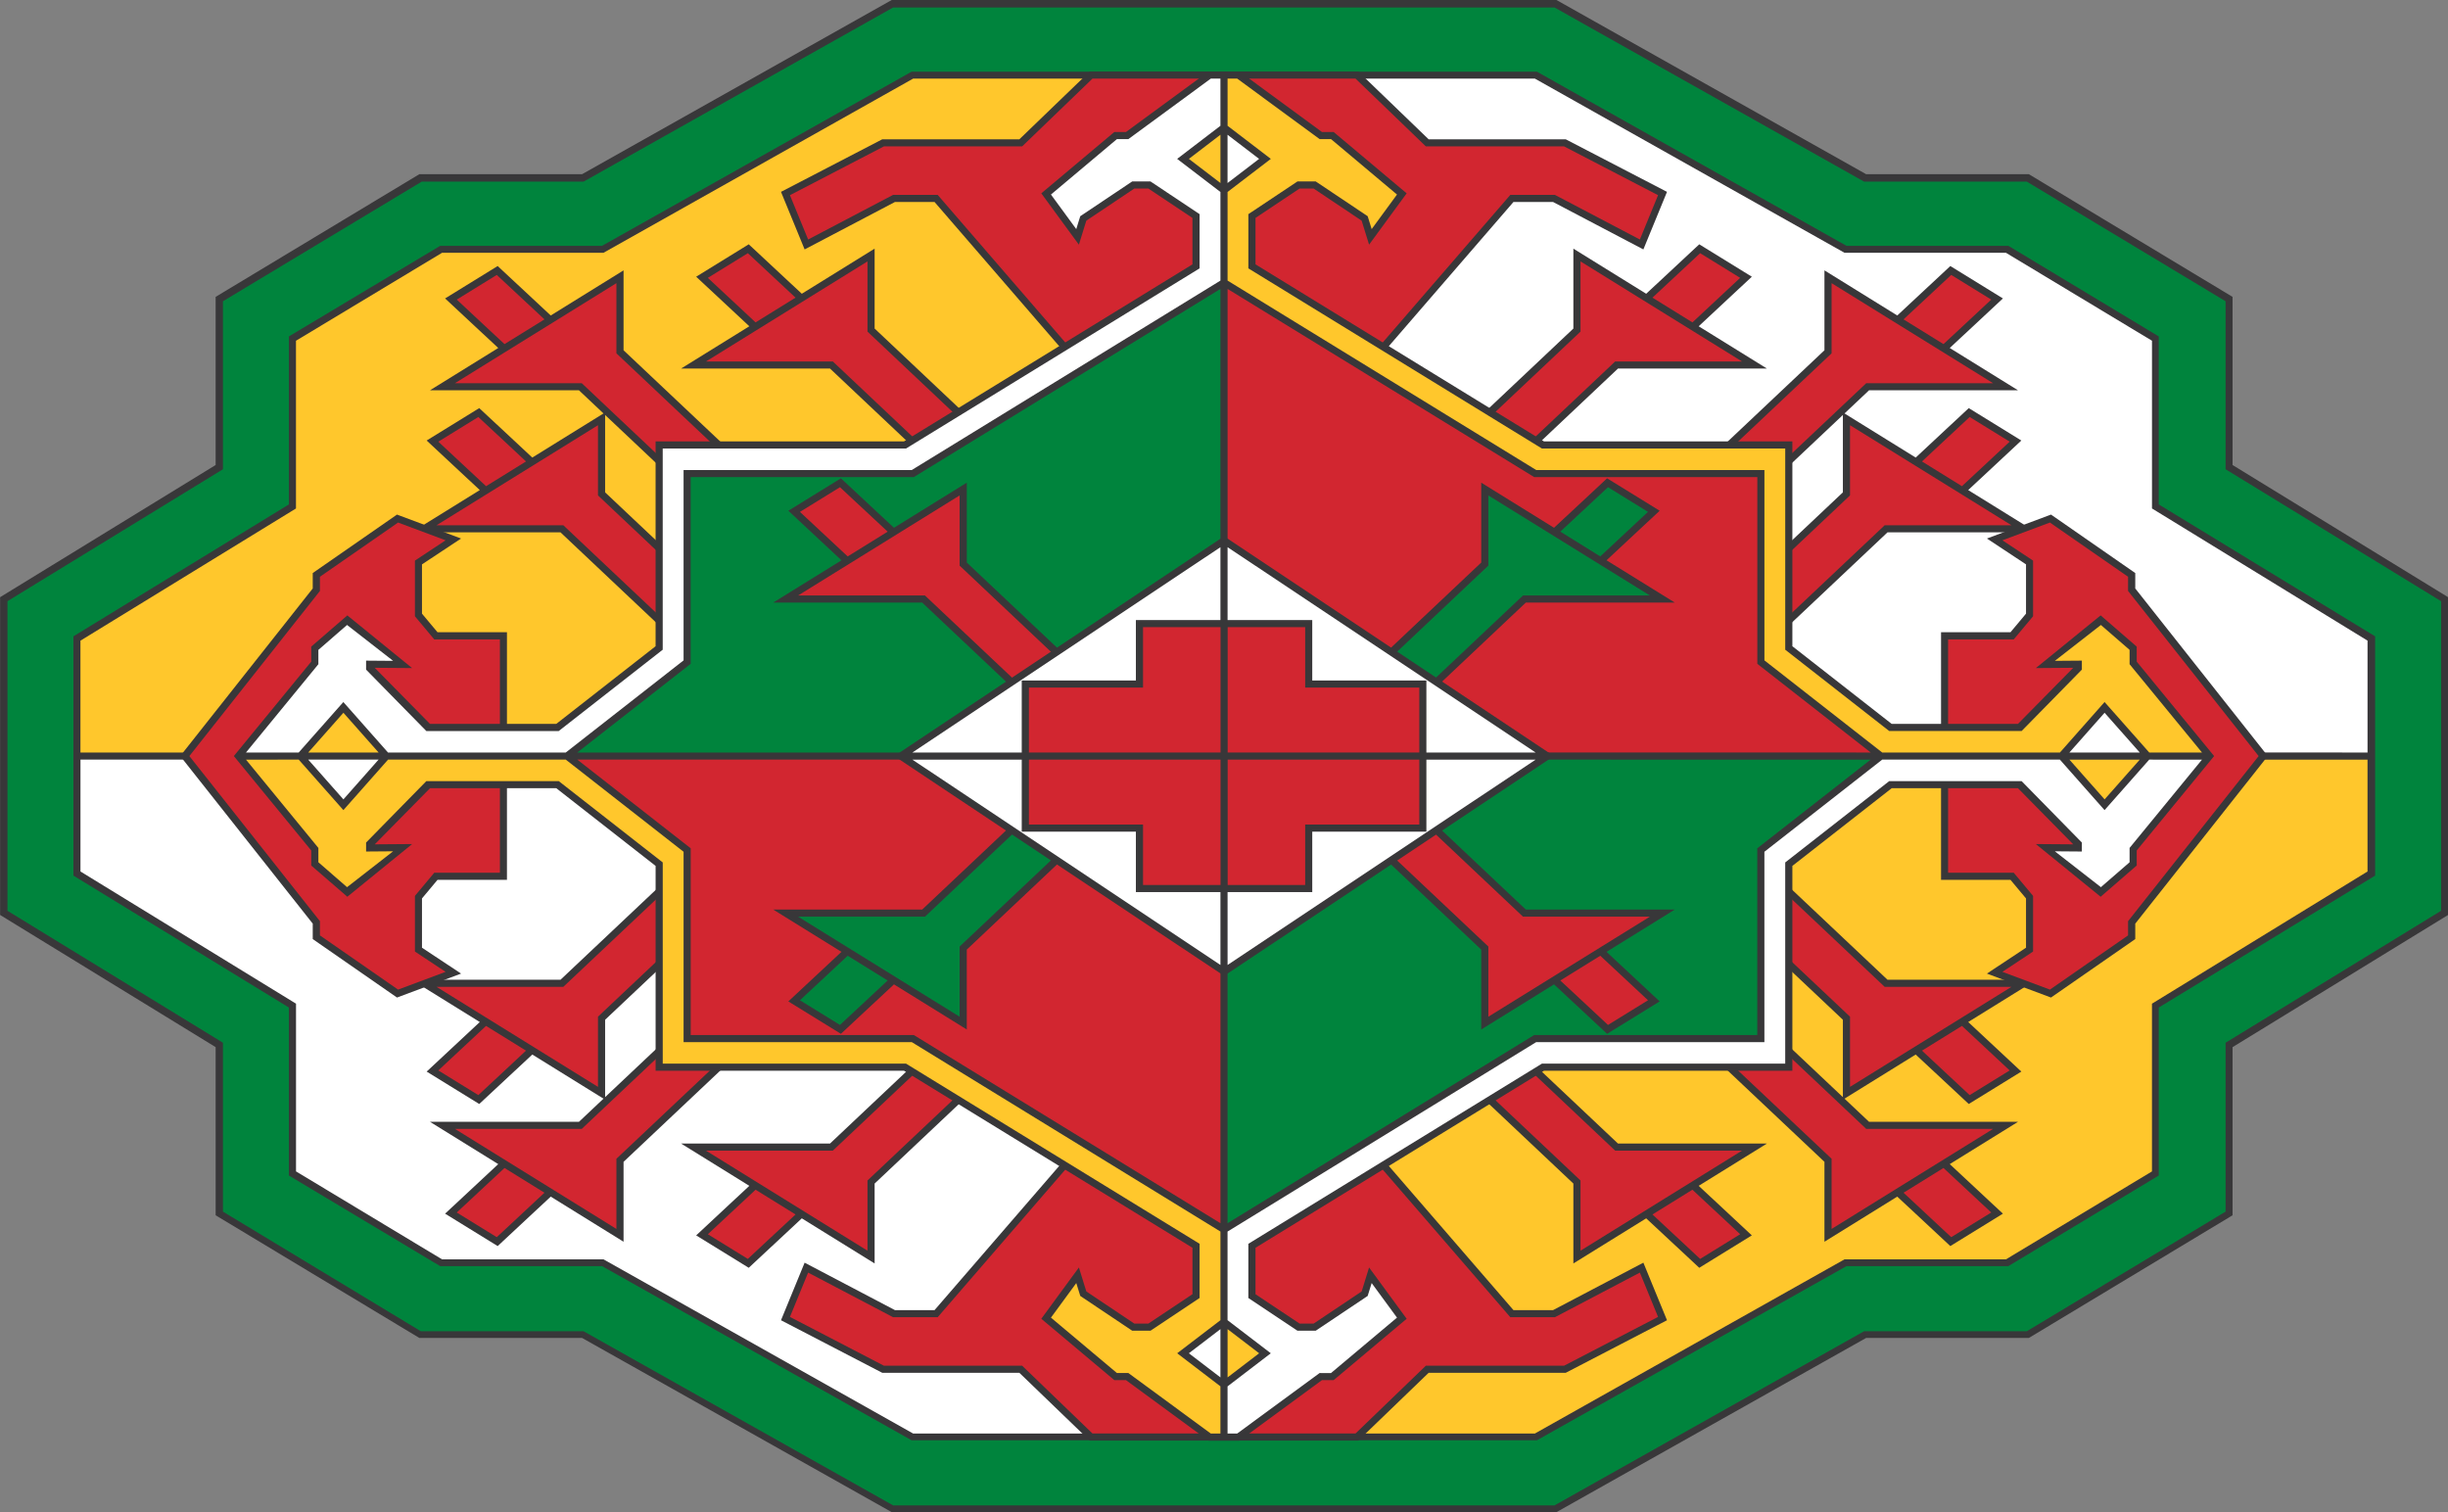 <?xml version="1.0" encoding="UTF-8"?>
<svg width="442.27" height="273.17" version="1.1" xmlns="http://www.w3.org/2000/svg" xmlns:cc="http://creativecommons.org/ns#" xmlns:dc="http://purl.org/dc/elements/1.1/" xmlns:rdf="http://www.w3.org/1999/02/22-rdf-syntax-ns#" xmlns:xlink="http://www.w3.org/1999/xlink">
 <rect width="100%" height="100%" fill="#808080" stroke="none"/>
 <g transform="matrix(3 0 0 3 -345.85 -21.848)" stroke-width=".333">
  <path d="m128.27 70.339-12.981-7.96v-19.135l12.981-7.96v-10.125l12.267-7.387h9.8l18.647-10.489h40.033l18.648 10.489h9.8l12.267 7.387v10.125l12.981 7.96-6e-4 19.135-12.98 7.96v10.125l-12.267 7.387h-9.8l-18.648 10.489h-40.033l-18.647-10.489h-9.8l-12.267-7.387z" fill="#383739"/>
  <path d="m169.07 7.733-18.644 10.487h-9.746l-11.97 7.203v10.116l-12.977 7.945v18.644l12.977 7.945v10.17l11.917 7.203h9.799l18.644 10.487h39.83l18.644-10.487h9.799l11.97-7.203v-10.17l12.977-7.945v-18.644l-12.977-7.945v-10.116l-11.97-7.203h-9.799l-18.644-10.487h-39.83zm1.112 3.866h37.659l18.644 10.487h9.746l9.057 5.455v10.116l13.03 7.945v14.407l-13.03 7.945v10.116l-9.057 5.455h-9.746l-18.644 10.487h-37.659l-18.644-10.487h-9.746l-9.11-5.455v-10.116l-12.977-7.945v-14.407l12.977-7.945v-10.116l9.11-5.455h9.746z" fill="#00843d"/>
  <path d="m188.78 53.025v-41.008h-18.506l-18.649 10.489h-9.722l-8.795 5.296v10.1l-12.98 7.96v6.736l69.081-6.6e-4v41.01h18.506l18.648-10.489h9.722l8.794-5.296v-10.1l12.981-7.96v-6.736z" fill="#ffc72c"/>
  <path d="m120.13 53.025-6e-4 6.736 12.981 7.96v10.1l8.794 5.296h9.722l18.648 10.489h18.506v-41.01l69.081 6.61e-4v-6.736l-12.981-7.96v-10.1l-8.794-5.296h-9.722l-18.648-10.489h-18.506v41.008z" fill="#fff"/>
  <g fill="#383739">
   <g id="carp1h" fill="#383739">
    <g id="carp1q" stroke-width=".333">
     <path d="m148.45 26.28-3.196-2.978-3.166 1.952 3.201 2.984-4.11 2.546h8.969l7.729 7.291 2.473-2.611-7.515-7.089v-4.812z" stroke-width=".333"/>
     <path d="m163.57 24.972-3.196-2.978-3.166 1.952 3.201 2.984-4.11 2.546h8.969l7.729 7.291 2.473-2.611-7.515-7.089v-4.812z" stroke-width=".333"/>
     <path d="m147.34 34.836-3.196-2.978-3.166 1.952 3.2 2.984-4.109 2.546h8.969l7.729 7.291 2.473-2.611-7.515-7.089v-4.812z" stroke-width=".333"/>
     <path d="m189 11.589h-8.093l-4.235 4.081h-8.255l-6.1 3.166 1.423 3.466 5.44-2.857h2.383l8.341 9.647 9.097-5.54z" stroke-width=".333"/>
     <path d="m145.2 23.838 2.872 2.677-2.406 1.49-2.876-2.681zm7.205 0.495v4.227l7.337 6.922-1.884 1.99-7.541-7.114h-7.636l9.724-6.024z" fill="#d22630" stroke-width=".333"/>
     <path d="m160.32 22.529 2.872 2.677-2.406 1.49-2.875-2.681zm7.205 0.495v4.227l7.337 6.922-1.884 1.99-7.541-7.114h-7.636l9.724-6.025z" fill="#d22630" stroke-width=".333"/>
     <path d="m144.09 32.393 2.871 2.677-2.406 1.49-2.875-2.681zm7.205 0.495v4.227l7.337 6.922-1.883 1.99-7.541-7.114h-7.636l9.724-6.025z" fill="#d22630" stroke-width=".333"/>
     <path d="m188.78 12.017h-7.706l-4.235 4.081h-8.324l-5.66 2.938 1.095 2.669 5.117-2.687h2.685l8.232 9.521 8.796-5.356z" fill="#d22630" stroke-width=".333"/>
    </g>
    <use transform="matrix(1 0 0 -1 0 105.62)" width="100%" height="100%" stroke-width=".333" xlink:href="#carp1q"/>
    <path d="m143.05 39.711-3.859-1.442-0.092 0.064-4.982 3.457v0.929l-7.98 10.091 7.98 10.091v0.93l5.075 3.521 3.859-1.442-2.355-1.559v-2.967l0.936-1.12h4.181v-14.909h-4.181l-0.936-1.12v-2.967z" stroke-width=".333"/>
    <path d="m134.55 42.014 4.706-3.265 2.862 1.069-1.847 1.223v3.352l1.164 1.392h3.953v14.053h-3.953l-1.164 1.392v3.352l1.847 1.223-2.862 1.069-4.706-3.265 6e-4 -0.855-7.863-9.943 7.863-9.943z" fill="#d22630" stroke-width=".333"/>
   </g>
   <use transform="matrix(-1 0 0 1 377.99 0)" width="100%" height="100%" xlink:href="#carp1h"/>
   <path d="m136.2 61.282-2.173-1.88v-0.906l-4.661-5.685 4.661-5.686v-0.905l2.173-1.88 3.902 3.173-2.252-0.017 3.328 3.378h7.605l5.981-4.677v-12.334h14.959l17.372-10.661v-2.796l-2.657-1.771h-0.842l-2.893 1.936-0.448 1.444-2.263-3.09 4.399-3.695h0.703l4.964-3.642h1.871l4.963 3.642h0.704l4.399 3.695-2.263 3.09-0.448-1.444-2.893-1.936h-0.842l-2.657 1.771v2.796l17.372 10.661h14.959v12.334l5.981 4.677h7.605l3.328-3.378-2.252 0.017 3.902-3.173 2.173 1.88v0.905l4.661 5.686-4.661 5.685v0.906l-2.173 1.88-3.902-3.173 2.252 0.017-3.328-3.379h-7.605l-5.981 4.678v12.334h-14.959l-17.372 10.661v2.796l2.657 1.771h0.842l2.893-1.936 0.448-1.444 2.263 3.089-4.399 3.696h-0.704l-4.963 3.642h-1.871l-4.964-3.642h-0.703l-4.399-3.696 2.264-3.089 0.448 1.444 2.893 1.936h0.842l2.657-1.771v-2.796l-17.372-10.661h-14.959v-12.334l-5.981-4.678h-7.604l-3.328 3.379 2.252-0.017z"/>
  </g>
  <path d="m189.21 87.319 1.901 1.454-1.901 1.454v-2.908zm-6.044 2.644h0.07l4.964 3.643h0.58v-2.842l-2.604-1.991 2.605-1.991v-5.338l-18.589-11.408h-13.742v-11.462l-7.095-5.549h-10.702l-2.69 3.041-2.69-3.041-3.176 6e-4 4.36 5.317v0.863l1.727 1.5 2.774-2.16-1.628 0.013v-0.54l3.629-3.699h7.974l6.262 4.897v12.115h14.651l17.679 10.849v3.264l-2.956 1.97h-1.102l-3.127-2.093-0.241-0.776-1.525 2.081 3.973 3.337h0.617zm-47.201-39.76 2.118 2.394h-4.237zm52.816-34.807-1.9 1.454 1.9 1.453zm51.127 37.63 2.118 2.394 2.118-2.394zm-45.154-37.367-4.964-3.642h-0.58v2.84l2.605 1.993-2.606 1.993v5.336l18.589 11.408h13.742v11.462l7.095 5.549h10.7l2.69-3.041 2.69 3.04h3.176l-4.36-5.317v-0.863l-1.727-1.5-2.774 2.16 1.628-0.013v0.541l-3.629 3.698h-7.974l-6.262-4.897v-12.114h-14.652l-17.679-10.849v-3.265l2.956-1.969h1.102l3.127 2.093 0.241 0.776 1.525-2.081-3.973-3.338h-0.688z" fill="#ffc72c"/>
  <path d="m188.78 90.226-1.9-1.453 1.9-1.453zm-50.698-37.201-2.118 2.394-2.118-2.394zm56.741 36.938h-0.07l-4.964 3.643h-0.58v-2.84l2.605-1.993-2.606-1.993v-5.336l18.589-11.408h13.742v-11.462l7.095-5.549h10.7l2.69 3.041 2.69-3.041 3.177 5.99e-4 -4.36 5.317v0.863l-1.727 1.5-2.774-2.16 1.628 0.013v-0.54l-3.629-3.699h-7.974l-6.262 4.897v12.115h-14.652l-17.679 10.849v3.264l2.956 1.97h1.102l3.127-2.093 0.241-0.776 1.525 2.081-3.973 3.337h-0.617zm47.202-39.76-2.118 2.394h4.237zm-58.789-34.544 4.964-3.642h0.58v2.84l-2.606 1.993 2.606 1.993 6e-4 5.336-18.59 11.408h-13.741v11.462l-7.096 5.549h-10.703l-2.69-3.041-2.69 3.04h-3.174l4.36-5.317v-0.863l1.727-1.5 2.774 2.16-1.628-0.013v0.541l3.629 3.698h7.973l6.262-4.897v-12.114h14.651l17.68-10.849v-3.265l-2.956-1.969h-1.103l-3.127 2.093-0.241 0.776-1.524-2.081 3.973-3.338h0.687zm5.972 2.645 1.901-1.454-1.901-1.454z" fill="#fff"/>
  <path d="m188.78 53.025v-28.345l-18.469 11.334h-13.435v11.243l-6.828 5.34 39.16-6.6e-4v28.345l18.467-11.333h13.435v-11.243l6.828-5.34z" fill="#00843d"/>
  <path d="m150.05 53.025 6.829 5.34v11.243h13.434l18.469 11.334v-28.346l39.159 6.61e-4 -6.828-5.34v-11.243h-13.435l-18.467-11.333v28.344z" fill="#d22630"/>
  <g fill="#383739">
   <path d="m169.12 39.064-3.195-2.978-3.166 1.952 3.201 2.984-4.11 2.546h8.969l7.729 7.291 2.473-2.612-7.515-7.089v-4.811z"/>
   <path d="m208.87 66.559 3.196 2.978 3.166-1.952-3.2-2.984 4.11-2.546h-8.969l-7.729-7.291-2.473 2.611 7.515 7.09v4.811z"/>
   <path d="m169.12 66.559-3.196 2.978-3.166-1.952 3.2-2.984-4.109-2.546h8.969l7.729-7.291 2.473 2.611-7.515 7.09v4.811z"/>
   <path d="m208.87 39.064 3.196-2.978 3.166 1.952-3.2 2.984 4.11 2.546h-8.969l-7.729 7.291-2.473-2.612 7.515-7.089v-4.811z"/>
  </g>
  <path d="m212.12 69.002-2.871-2.677 2.406-1.49 2.875 2.681zm-7.205-0.495v-4.226l-7.337-6.922 1.884-1.99 7.541 7.114h7.636l-9.724 6.024zm-39.047-31.886 2.872 2.677-2.407 1.491-2.875-2.681zm7.205 0.496v4.226l7.337 6.922-1.884 1.99-7.541-7.114h-7.636l9.724-6.024z" fill="#d22630"/>
  <path d="m212.12 36.62-2.871 2.677 2.406 1.491 2.875-2.681zm-7.205 0.496v4.226l-7.337 6.922 1.884 1.99 7.541-7.114h7.636l-9.724-6.024zm-39.047 31.886 2.871-2.677-2.406-1.49-2.875 2.681zm7.205-0.495v-4.226l7.337-6.922-1.883-1.99-7.541 7.114h-7.636l9.724 6.024z" fill="#00843d"/>
  <path d="m208.86 52.812-19.859 13.235-19.859-13.235 19.859-13.236z" fill="#383739"/>
  <path d="m188.78 40.233-18.551 12.364h37.532l-18.551-12.364v25.157l18.552-12.364h-37.533l18.552 12.364z" fill="#fff"/>
  <path d="m194.31 57.363v3.639h-10.621v-3.639h-6.874v-9.103h6.874v-3.639h10.621v3.639h6.873v9.103z" fill="#383739"/>
  <path d="m184.12 45.048v3.639h-6.873v3.91h11.54v-7.549h-4.667zm5.096 7.549h11.54v-3.91h-6.873v-3.639h-4.667v7.549zm-11.969 0.428v3.91h6.873v3.639h4.667v-7.549h-11.54zm11.969 7.549h4.667v-3.639h6.873v-3.91h-11.54v7.549z" fill="#d22630"/>
 </g>
</svg>
